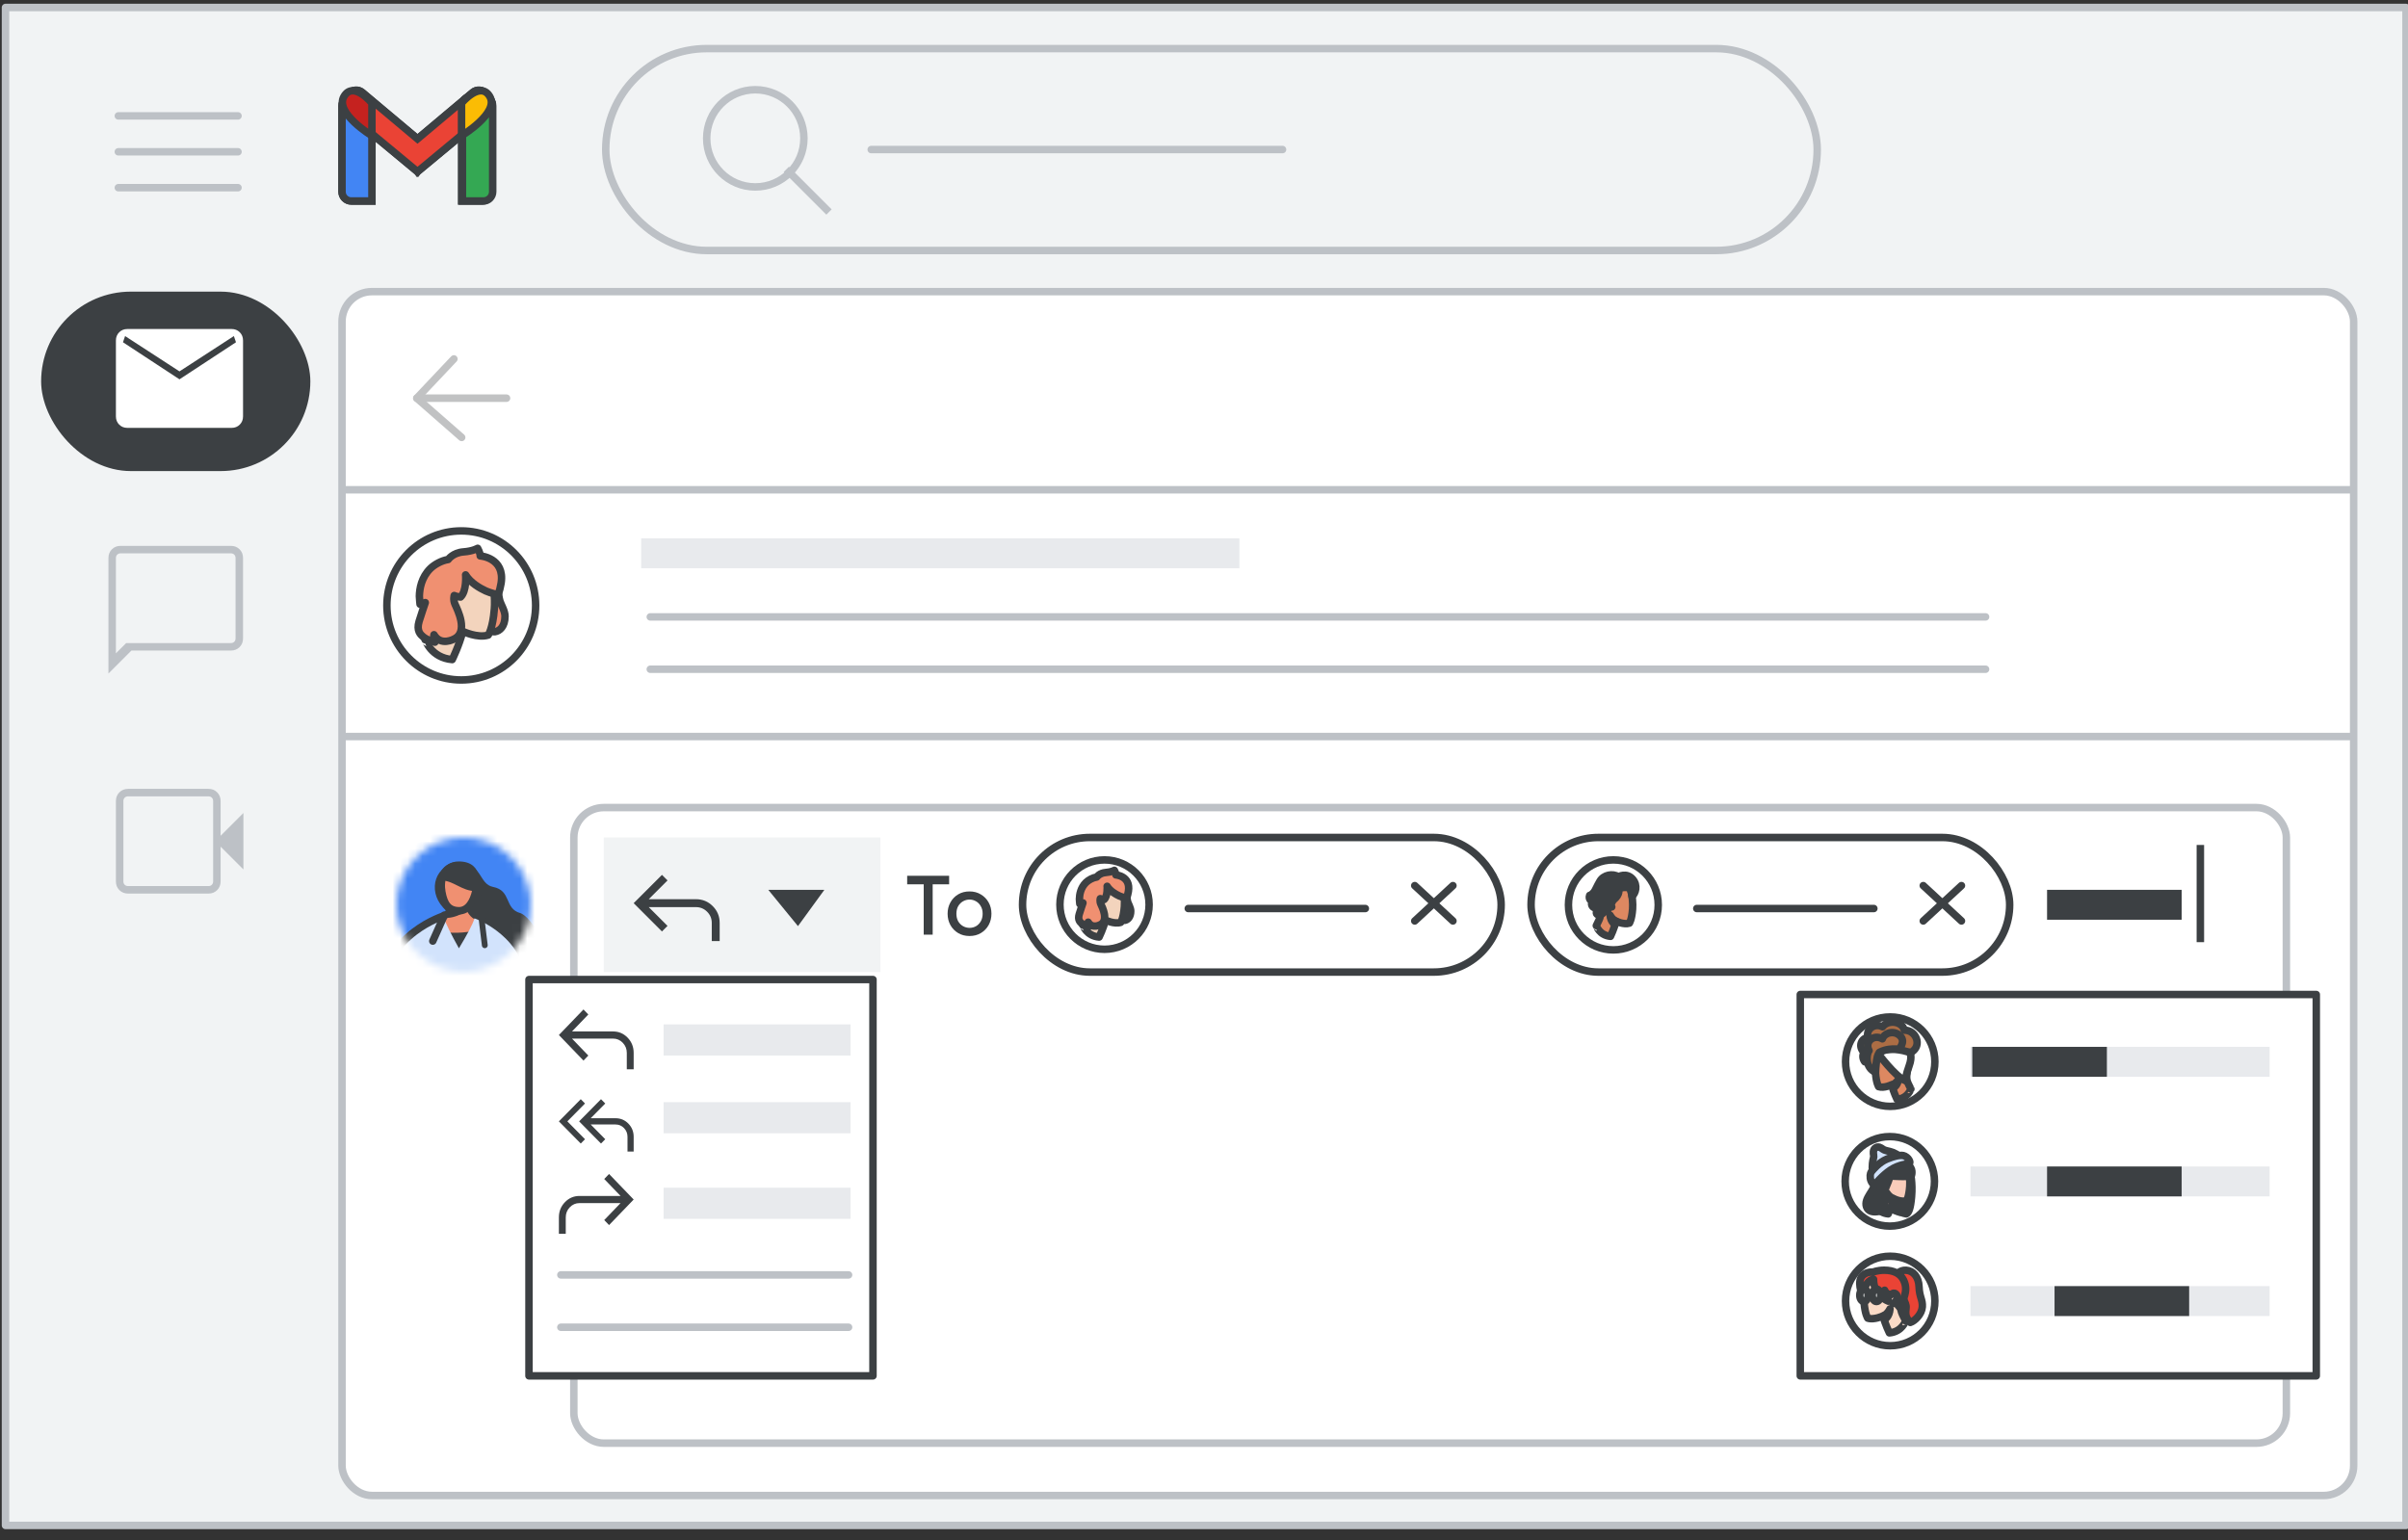 <svg width="322" height="206" viewBox="0 0 322 206" fill="none" xmlns="http://www.w3.org/2000/svg">
<rect x="0" y="0" width="322" height="206" fill="#333333" stroke="none"/>
<g id="gmail-new-change-recipients-subjects" clip-path="url(#clip0_2_43419)">
<g id="Gmail/frame-top-nav">
<g id="Frames/desktop-light">
<rect id="border copy" x="0.735" y="1" width="321" height="203" fill="#F1F3F4" stroke="#BDC1C6" stroke-linejoin="round"/>
<g id="Group 6">
<g id="Gmail icon - illustrated">
<g id="white bg">
<path id="Rectangle" d="M45.735 14.165C45.735 13.479 46.292 12.922 46.979 12.922H48.491C49.178 12.922 49.735 13.479 49.735 14.165V26.882H46.979C46.292 26.882 45.735 26.325 45.735 25.638V14.165Z" fill="white" stroke="#3C4043"/>
<path id="Rectangle_2" d="M61.717 14.165C61.717 13.479 62.274 12.922 62.961 12.922H64.511C65.198 12.922 65.754 13.479 65.754 14.165V25.638C65.754 26.325 65.198 26.882 64.511 26.882H61.717V14.165Z" fill="white" stroke="#3C4043"/>
<g id="Combined Shape">
<path fill-rule="evenodd" clip-rule="evenodd" d="M46.088 13.284C45.67 13.819 45.754 14.595 46.276 15.028L55.83 22.955L55.83 22.955L55.83 22.955L55.83 22.955L55.83 22.955L65.383 15.028C65.905 14.595 65.989 13.819 65.571 13.284L64.99 12.539C64.56 11.989 63.766 11.905 63.231 12.354L55.83 18.571L48.428 12.354C47.893 11.905 47.099 11.989 46.669 12.539L46.088 13.284Z" fill="white"/>
<path d="M46.276 15.028L46.596 14.643L46.276 15.028ZM46.088 13.284L45.694 12.976L45.694 12.976L46.088 13.284ZM55.83 22.955L56.222 22.646L56.19 22.604L56.149 22.57L55.83 22.955ZM55.83 22.955L55.437 23.265L55.755 23.669L56.15 23.34L55.83 22.955ZM55.83 22.955L56.15 22.571L55.83 22.305L55.51 22.571L55.83 22.955ZM55.83 22.955L55.51 23.34L55.904 23.669L56.223 23.265L55.83 22.955ZM55.83 22.955L55.511 22.57L55.47 22.604L55.437 22.646L55.83 22.955ZM65.383 15.028L65.064 14.643V14.643L65.383 15.028ZM65.571 13.284L65.177 13.592V13.592L65.571 13.284ZM64.99 12.539L65.384 12.231V12.231L64.99 12.539ZM63.231 12.354L62.91 11.972V11.972L63.231 12.354ZM55.83 18.571L55.508 18.954L55.83 19.224L56.151 18.954L55.83 18.571ZM48.428 12.354L48.75 11.972V11.972L48.428 12.354ZM46.669 12.539L47.064 12.847L46.669 12.539ZM46.596 14.643C46.282 14.383 46.231 13.914 46.482 13.592L45.694 12.976C45.11 13.724 45.227 14.807 45.957 15.413L46.596 14.643ZM56.149 22.57L46.596 14.643L45.957 15.413L55.51 23.34L56.149 22.57ZM55.437 23.265L55.437 23.265L56.222 22.646L56.222 22.646L55.437 23.265ZM56.15 23.34L56.15 23.339L55.51 22.571L55.51 22.571L56.15 23.34ZM56.15 22.571L56.15 22.571L55.51 23.339L55.51 23.34L56.15 22.571ZM55.437 22.646L55.437 22.646L56.223 23.265L56.223 23.265L55.437 22.646ZM56.149 23.34L65.702 15.413L65.064 14.643L55.511 22.57L56.149 23.34ZM65.702 15.413C66.433 14.807 66.549 13.724 65.966 12.976L65.177 13.592C65.428 13.914 65.378 14.383 65.064 14.643L65.702 15.413ZM65.966 12.976L65.384 12.231L64.596 12.847L65.177 13.592L65.966 12.976ZM65.384 12.231C64.78 11.458 63.661 11.34 62.91 11.972L63.553 12.737C63.871 12.47 64.34 12.52 64.596 12.847L65.384 12.231ZM62.91 11.972L55.508 18.189L56.151 18.954L63.553 12.737L62.91 11.972ZM48.106 12.737L55.508 18.954L56.151 18.189L48.75 11.972L48.106 12.737ZM47.064 12.847C47.319 12.52 47.788 12.47 48.106 12.737L48.75 11.972C47.998 11.34 46.879 11.458 46.275 12.231L47.064 12.847ZM46.482 13.592L47.064 12.847L46.275 12.231L45.694 12.976L46.482 13.592Z" fill="#3C4043"/>
</g>
<path id="Path 4" fill-rule="evenodd" clip-rule="evenodd" d="M61.717 18.157V13.794C61.717 13.794 64.24 10.74 65.502 12.922C66.764 15.103 61.717 18.157 61.717 18.157Z" fill="white"/>
<path id="Path 4_2" fill-rule="evenodd" clip-rule="evenodd" d="M49.772 18.157V13.794C49.772 13.794 47.248 10.74 45.987 12.922C44.725 15.103 49.772 18.157 49.772 18.157Z" fill="white"/>
</g>
<path id="Rectangle_3" d="M45.735 14.165C45.735 13.479 46.292 12.922 46.979 12.922H48.491C49.178 12.922 49.735 13.479 49.735 14.165V26.881H46.979C46.292 26.881 45.735 26.325 45.735 25.638V14.165Z" fill="#4285F4" stroke="#3C4043"/>
<path id="Rectangle_4" d="M61.837 14.165C61.837 13.479 62.394 12.922 63.081 12.922H64.641C65.328 12.922 65.884 13.479 65.884 14.165V25.638C65.884 26.325 65.328 26.881 64.641 26.881H61.837V14.165Z" fill="#34A853" stroke="#3C4043"/>
<g id="Combined Shape_2">
<path fill-rule="evenodd" clip-rule="evenodd" d="M46.087 13.284C45.669 13.819 45.753 14.595 46.275 15.028L55.828 22.955L55.829 22.955L55.829 22.955L55.829 22.955L55.829 22.955L65.382 15.028C65.904 14.595 65.988 13.819 65.57 13.284L64.989 12.539C64.559 11.989 63.765 11.905 63.23 12.354L55.829 18.571L48.427 12.354C47.892 11.905 47.098 11.989 46.669 12.539L46.087 13.284Z" fill="#EA4335"/>
<path d="M46.275 15.028L46.595 14.643L46.275 15.028ZM46.087 13.284L45.693 12.976L46.087 13.284ZM55.828 22.955L56.221 22.645L56.188 22.604L56.148 22.57L55.828 22.955ZM55.829 22.955L55.436 23.265L55.754 23.667L56.148 23.34L55.829 22.955ZM55.829 22.955L56.142 22.566L55.824 22.31L55.51 22.57L55.829 22.955ZM55.829 22.955L55.515 23.345L55.908 23.661L56.221 23.265L55.829 22.955ZM55.829 22.955L55.51 22.57L55.469 22.604L55.436 22.645L55.829 22.955ZM65.382 15.028L65.063 14.643V14.643L65.382 15.028ZM65.57 13.284L65.176 13.592V13.592L65.57 13.284ZM64.989 12.539L65.383 12.231V12.231L64.989 12.539ZM63.23 12.354L62.909 11.971V11.971L63.23 12.354ZM55.829 18.571L55.507 18.954L55.829 19.224L56.15 18.954L55.829 18.571ZM48.427 12.354L48.749 11.971V11.971L48.427 12.354ZM46.669 12.539L47.063 12.847H47.063L46.669 12.539ZM46.595 14.643C46.281 14.383 46.23 13.913 46.481 13.592L45.693 12.976C45.109 13.724 45.226 14.807 45.956 15.413L46.595 14.643ZM56.148 22.57L46.595 14.643L45.956 15.413L55.509 23.34L56.148 22.57ZM55.436 23.265L55.436 23.265L56.221 22.645L56.221 22.645L55.436 23.265ZM56.148 23.34L56.148 23.34L55.51 22.57L55.51 22.57L56.148 23.34ZM56.142 22.566L56.142 22.566L55.515 23.345L55.515 23.345L56.142 22.566ZM55.436 22.645L55.436 22.645L56.221 23.265L56.221 23.265L55.436 22.645ZM56.148 23.34L65.701 15.413L65.063 14.643L55.51 22.57L56.148 23.34ZM65.701 15.413C66.431 14.807 66.549 13.724 65.965 12.976L65.176 13.592C65.428 13.913 65.377 14.383 65.063 14.643L65.701 15.413ZM65.965 12.976L65.383 12.231L64.595 12.847L65.176 13.592L65.965 12.976ZM65.383 12.231C64.779 11.458 63.66 11.34 62.909 11.971L63.552 12.737C63.87 12.47 64.339 12.519 64.595 12.847L65.383 12.231ZM62.909 11.971L55.507 18.188L56.15 18.954L63.552 12.737L62.909 11.971ZM48.105 12.737L55.507 18.954L56.15 18.188L48.749 11.971L48.105 12.737ZM47.063 12.847C47.318 12.519 47.788 12.47 48.105 12.737L48.749 11.971C47.997 11.34 46.878 11.458 46.274 12.231L47.063 12.847ZM46.481 13.592L47.063 12.847L46.274 12.231L45.693 12.976L46.481 13.592Z" fill="#3C4043"/>
</g>
<path id="Path 4_3" fill-rule="evenodd" clip-rule="evenodd" d="M61.717 18.157V13.794C61.717 13.794 64.24 10.74 65.502 12.922C66.764 15.103 61.717 18.157 61.717 18.157Z" fill="#FBBC04" stroke="#3C4043"/>
<path id="Path 4_4" fill-rule="evenodd" clip-rule="evenodd" d="M49.735 18.157V13.794C49.735 13.794 47.235 10.74 45.985 12.922C44.735 15.103 49.735 18.157 49.735 18.157Z" fill="#C5221F" stroke="#3C4043"/>
</g>
</g>
</g>
<g id="Group 5">
<rect id="Rectangle_5" x="45.735" y="39" width="269" height="161" rx="4" fill="white" stroke="#BDC1C6"/>
</g>
</g>
<g id="Gmail left nav">
<g id="Meet">
<path id="Shape" fill-rule="evenodd" clip-rule="evenodd" d="M17.125 119.5C16.658 119.5 16.271 119.346 15.963 119.038C15.654 118.729 15.5 118.342 15.5 117.875V107.125C15.5 106.658 15.654 106.271 15.963 105.963C16.271 105.654 16.658 105.5 17.125 105.5H27.9C28.35 105.5 28.729 105.654 29.038 105.963C29.346 106.271 29.5 106.658 29.5 107.125V111.775L32.55 108.725V116.275L29.5 113.225V117.875C29.5 118.342 29.346 118.729 29.038 119.038C28.729 119.346 28.35 119.5 27.9 119.5H17.125ZM17.125 118.5H27.9C28.067 118.5 28.208 118.442 28.325 118.325C28.442 118.208 28.5 118.058 28.5 117.875V107.125C28.5 106.942 28.442 106.792 28.325 106.675C28.208 106.558 28.067 106.5 27.9 106.5H17.125C16.942 106.5 16.792 106.558 16.675 106.675C16.558 106.792 16.5 106.942 16.5 107.125V117.875C16.5 118.058 16.558 118.208 16.675 118.325C16.792 118.442 16.942 118.5 17.125 118.5Z" fill="#BDC1C6"/>
</g>
<g id="Chat">
<path id="Shape_2" fill-rule="evenodd" clip-rule="evenodd" d="M14.5 90.075V74.625C14.5 74.158 14.654 73.771 14.963 73.463C15.271 73.154 15.658 73 16.125 73H30.875C31.342 73 31.729 73.154 32.038 73.463C32.346 73.771 32.5 74.158 32.5 74.625V85.375C32.5 85.842 32.346 86.229 32.038 86.537C31.729 86.846 31.342 87 30.875 87H17.575L14.5 90.075ZM16.875 86H30.875C31.058 86 31.208 85.942 31.325 85.825C31.442 85.708 31.5 85.558 31.5 85.375V74.625C31.5 74.442 31.442 74.292 31.325 74.175C31.208 74.058 31.058 74 30.875 74H16.125C15.942 74 15.792 74.058 15.675 74.175C15.558 74.292 15.5 74.442 15.5 74.625V85.375V85.825V86V87.375L16.875 86Z" fill="#BDC1C6"/>
</g>
<g id="Mail">
<rect id="Rectangle_6" x="5.5" y="39" width="36" height="24" rx="12" fill="#3C4043"/>
<g id="mail_BASELINE_P900_24dp (3)">
<path id="Shape_3" fill-rule="evenodd" clip-rule="evenodd" d="M15.937 56.785C16.228 57.077 16.594 57.222 17.035 57.222H30.965C31.406 57.222 31.772 57.077 32.063 56.785C32.354 56.494 32.5 56.128 32.5 55.688V45.535C32.5 45.094 32.354 44.728 32.063 44.437C31.772 44.146 31.406 44 30.965 44H17.035C16.594 44 16.228 44.146 15.937 44.437C15.646 44.728 15.5 45.094 15.5 45.535V55.688C15.5 56.128 15.646 56.494 15.937 56.785ZM16.444 45.771L24 50.729L31.556 45.771L31.272 44.944L24 49.667L16.728 44.944L16.444 45.771Z" fill="white"/>
</g>
</g>
</g>
<path id="Line" d="M46.235 65.5H314.235" stroke="#BDC1C6" stroke-linecap="square"/>
<path id="Line 5" d="M86.958 82.5H265.512" stroke="#BDC1C6" stroke-linecap="round" stroke-linejoin="round"/>
<g id="Icons/arrow-back-sm" opacity="0.32">
<path id="Path 12" d="M60.696 48L55.735 53.25L61.735 58.5" stroke="#3C4043" stroke-linecap="round" stroke-linejoin="round"/>
<path id="Path 13" d="M55.735 53.25H67.735" stroke="#3C4043" stroke-linecap="round"/>
</g>
<rect id="Rectangle_7" x="85.735" y="72" width="80" height="4" fill="#E8EAED"/>
<path id="Line 5_2" d="M86.958 89.5H265.512" stroke="#BDC1C6" stroke-linecap="round" stroke-linejoin="round"/>
<path id="To" d="M123.519 125V118.268H121.308V117.124H126.918V118.268H124.718V125H123.519ZM129.651 125.176C129.072 125.176 128.562 125.044 128.122 124.78C127.682 124.516 127.337 124.16 127.088 123.713C126.839 123.258 126.714 122.752 126.714 122.195C126.714 121.638 126.839 121.135 127.088 120.688C127.337 120.233 127.682 119.874 128.122 119.61C128.562 119.346 129.072 119.214 129.651 119.214C130.223 119.214 130.729 119.35 131.169 119.621C131.609 119.885 131.954 120.241 132.203 120.688C132.452 121.135 132.577 121.638 132.577 122.195C132.577 122.752 132.452 123.258 132.203 123.713C131.954 124.16 131.609 124.516 131.169 124.78C130.729 125.044 130.223 125.176 129.651 125.176ZM129.651 124.087C129.959 124.087 130.245 124.014 130.509 123.867C130.773 123.713 130.986 123.497 131.147 123.218C131.316 122.932 131.4 122.591 131.4 122.195C131.4 121.799 131.316 121.462 131.147 121.183C130.986 120.897 130.773 120.681 130.509 120.534C130.245 120.38 129.959 120.303 129.651 120.303C129.343 120.303 129.053 120.38 128.782 120.534C128.518 120.681 128.302 120.897 128.133 121.183C127.972 121.462 127.891 121.799 127.891 122.195C127.891 122.591 127.972 122.932 128.133 123.218C128.302 123.497 128.522 123.713 128.793 123.867C129.064 124.014 129.35 124.087 129.651 124.087Z" fill="#3C4043"/>
<g id="profile-small">
<mask id="mask0_2_43419" style="mask-type:alpha" maskUnits="userSpaceOnUse" x="53" y="112" width="18" height="18">
<ellipse id="Ellipse 2" cx="61.993" cy="120.964" rx="8.964" ry="8.964" fill="#4285F4"/>
</mask>
<g mask="url(#mask0_2_43419)">
<ellipse id="Ellipse 3" cx="62.4" cy="121.372" rx="10.798" ry="10.798" fill="#4285F4"/>
<path id="Fill-13" fill-rule="evenodd" clip-rule="evenodd" d="M59.247 121.361C61.343 123.644 66.411 128.583 68.599 129.712C68.309 128.095 71.604 127.947 72.183 126.407C72.648 125.168 70.546 122.387 69.573 122.114C67.393 121.503 68.44 119.103 65.922 118.608C63.994 118.231 64.565 115.464 61.351 115.464C58.265 115.464 57.084 119.006 59.247 121.361Z" fill="#3C4043"/>
<g id="Group-20">
<g id="Group">
<path id="Fill-17" fill-rule="evenodd" clip-rule="evenodd" d="M55.495 126.036L58.322 122.883C58.322 122.883 60.297 122.46 60.453 120.358H62.292C62.292 120.358 62.722 122.528 63.725 122.959L65.445 127.844" fill="#F09071"/>
<path id="Stroke-19" d="M55.495 126.036L58.322 122.883C58.322 122.883 60.297 122.46 60.453 120.358H62.292C62.292 120.358 62.453 122.979 64.693 122.979L66.158 127.191" stroke="#3C4043" stroke-width="0.519" stroke-linecap="round" stroke-linejoin="round"/>
</g>
</g>
<g id="Group-24">
<g id="Group_2">
<path id="Fill-21" fill-rule="evenodd" clip-rule="evenodd" d="M56.462 128.86L56.961 124.28C56.961 124.28 60.39 125.911 65.067 124.28V128.86" fill="#3C4043"/>
<path id="Stroke-23" d="M56.462 128.86L56.961 124.28C56.961 124.28 60.39 125.911 65.067 124.28V128.86" stroke="#3C4043" stroke-width="0.519" stroke-linecap="round" stroke-linejoin="round"/>
</g>
</g>
<path id="Combined-Shape" fill-rule="evenodd" clip-rule="evenodd" d="M59.282 122.528C59.486 123.309 60.374 125.031 61.367 126.821C62.375 125.156 63.254 123.568 63.444 122.815C63.444 122.815 70.463 125.218 70.463 132.298L64.562 132.298C64.592 132.348 64.608 132.374 64.608 132.374L51.42 132.245C51.42 125.122 59.282 122.528 59.282 122.528Z" fill="#D2E3FC"/>
<path id="Stroke-29" d="M57.873 125.855L59.425 122.384" stroke="#3C4043" stroke-linecap="round" stroke-linejoin="round"/>
<path id="Fill-31" fill-rule="evenodd" clip-rule="evenodd" d="M62.694 121.295C62.694 121.295 60.925 122.738 59.247 122.465C59.247 122.465 60.126 121.863 60.297 120.954L62.694 121.295Z" fill="#3C4043"/>
<path id="Stroke-33" fill-rule="evenodd" clip-rule="evenodd" d="M62.694 121.295C62.694 121.295 60.925 122.738 59.247 122.465C59.247 122.465 60.126 121.863 60.297 120.954L62.694 121.295Z" stroke="#3C4043" stroke-width="0.519" stroke-linecap="round" stroke-linejoin="round"/>
<path id="Fill-35" fill-rule="evenodd" clip-rule="evenodd" d="M63.138 120.551C63.138 120.551 64.105 119.982 64.105 119.244C64.105 118.507 63.247 119.128 63.247 119.128L63.138 120.551Z" fill="#F09071"/>
<path id="Stroke-37" fill-rule="evenodd" clip-rule="evenodd" d="M63.138 120.551C63.138 120.551 64.105 119.982 64.105 119.244C64.105 118.507 63.247 119.128 63.247 119.128L63.138 120.551Z" stroke="#3C4043" stroke-width="0.519" stroke-linecap="round" stroke-linejoin="round"/>
<path id="Fill-39" fill-rule="evenodd" clip-rule="evenodd" d="M59.592 120.551C59.592 120.551 58.625 119.982 58.625 119.244C58.625 118.507 59.483 119.128 59.483 119.128L59.592 120.551Z" fill="#F09071"/>
<path id="Stroke-41" fill-rule="evenodd" clip-rule="evenodd" d="M59.592 120.551C59.592 120.551 58.625 119.982 58.625 119.244C58.625 118.507 59.483 119.128 59.483 119.128L59.592 120.551Z" stroke="#3C4043" stroke-width="0.519" stroke-linecap="round" stroke-linejoin="round"/>
<path id="Fill-43" fill-rule="evenodd" clip-rule="evenodd" d="M61.372 121.801C62.58 121.801 63.292 120.624 63.615 119.213C63.939 117.801 63.4 115.777 61.285 115.777C59.257 115.777 58.794 117.685 59.084 119.307C59.388 120.997 60.008 121.777 61.372 121.801Z" fill="#F09071"/>
<path id="Stroke-45" fill-rule="evenodd" clip-rule="evenodd" d="M61.372 121.801C62.58 121.801 63.292 120.624 63.615 119.213C63.939 117.801 63.4 115.777 61.285 115.777C59.257 115.777 58.794 117.685 59.084 119.307C59.388 120.997 60.008 121.777 61.372 121.801Z" stroke="#3C4043" stroke-linecap="round" stroke-linejoin="round"/>
<path id="Fill-47" fill-rule="evenodd" clip-rule="evenodd" d="M58.924 117.48C60.796 117.48 61.767 118.928 63.715 118.928C63.715 118.928 64.649 115.464 61.351 115.464C59.362 115.463 58.924 117.48 58.924 117.48Z" fill="#3C4043"/>
<path id="Stroke-49" fill-rule="evenodd" clip-rule="evenodd" d="M58.924 117.48C60.796 117.48 61.767 118.928 63.715 118.928C63.715 118.928 64.649 115.464 61.351 115.464C59.362 115.463 58.924 117.48 58.924 117.48Z" stroke="#3C4043" stroke-width="0.519" stroke-linecap="round" stroke-linejoin="round"/>
<path id="Stroke-57" d="M64.406 122.979L64.827 126.413" stroke="#3C4043" stroke-width="0.779" stroke-linecap="round" stroke-linejoin="round"/>
<path id="Stroke-59" d="M59.426 122.453C59.426 122.453 51.399 124.931 51.399 132.223" stroke="#3C4043" stroke-linecap="round" stroke-linejoin="round"/>
</g>
</g>
<path id="Line_2" d="M46.235 98.5H314.235" stroke="#BDC1C6" stroke-linecap="square"/>
<g id="Group 7">
<g id="Icons/close">
<g id="Group_3">
<path id="Line 8" d="M189.181 118.436L194.289 123.164" stroke="#3C4043" stroke-linecap="round"/>
<path id="Line 8_2" d="M194.288 118.436L189.181 123.164" stroke="#3C4043" stroke-linecap="round"/>
</g>
</g>
<g id="UI/line-dark-grey">
<path id="Line 5_3" d="M158.897 121.5H182.573" stroke="#3C4043" stroke-linecap="round" stroke-linejoin="round"/>
</g>
<rect id="Rectangle_8" x="136.735" y="112" width="64" height="18" rx="9" stroke="#3C4043" stroke-linejoin="round"/>
<g id="People/profile4">
<g id="Group 22 Copy 3">
<ellipse id="Oval" cx="147.697" cy="120.976" rx="5.962" ry="5.976" fill="white" stroke="#3C4043"/>
</g>
<g id="Group 19">
<path id="Fill 1" fill-rule="evenodd" clip-rule="evenodd" d="M150.805 120.646C150.905 120.94 151.205 121.429 151.205 121.843C151.205 122.66 150.785 123.03 150.394 123.084C150.234 123.106 149.933 123.008 149.893 122.66C149.853 122.311 149.813 118.904 149.813 118.904H150.554C150.574 118.915 150.644 120.134 150.805 120.646Z" fill="#F09071"/>
<path id="Stroke 3" fill-rule="evenodd" clip-rule="evenodd" d="M150.805 120.646C150.905 120.94 151.205 121.429 151.205 121.843C151.205 122.66 150.785 123.03 150.394 123.084C150.234 123.106 149.933 123.008 149.893 122.66C149.853 122.311 149.813 118.904 149.813 118.904H150.554C150.574 118.915 150.644 120.134 150.805 120.646Z" stroke="#3C4043" stroke-linecap="round" stroke-linejoin="round"/>
<path id="Fill 5" fill-rule="evenodd" clip-rule="evenodd" d="M146.973 125.318C146.973 125.318 147.541 124.164 147.82 123.054C147.82 123.054 149.013 123.626 149.86 123.351C149.86 123.351 150.228 122.845 150.351 121.252C150.417 120.45 150.306 119.23 150.083 118.483C149.838 117.637 149.001 117.065 147.63 117.274C145.769 117.549 144.91 118.56 145.256 120.307C145.657 122.384 145.445 122.384 144.799 123.724C144.81 123.724 145.267 125.175 146.973 125.318Z" fill="#F3D4BD"/>
<path id="Stroke 7" fill-rule="evenodd" clip-rule="evenodd" d="M146.973 125.318C146.973 125.318 147.541 124.164 147.82 123.054C147.82 123.054 149.013 123.626 149.86 123.351C149.86 123.351 150.228 122.845 150.351 121.252C150.417 120.45 150.306 119.23 150.083 118.483C149.838 117.637 149.001 117.065 147.63 117.274C145.769 117.549 144.91 118.56 145.256 120.307C145.657 122.384 145.445 122.384 144.799 123.724C144.81 123.724 145.267 125.175 146.973 125.318Z" stroke="#3C4043" stroke-linecap="round" stroke-linejoin="round"/>
<path id="Stroke 9" d="M146.47 120.217C146.47 120.217 146.349 119.987 146.18 120.023C146.011 120.06 145.898 120.313 145.915 120.592C145.922 120.87 146.1 121.257 146.301 121.414" stroke="#3C4043" stroke-linecap="round" stroke-linejoin="round"/>
<path id="Fill 11" fill-rule="evenodd" clip-rule="evenodd" d="M147.453 123.645C147.453 123.645 146.839 123.355 146.749 122.25C146.749 122.25 147.051 122.908 147.584 123.154C147.584 123.154 147.554 123.277 147.534 123.377C147.494 123.5 147.453 123.645 147.453 123.645Z" fill="#3C4043"/>
<path id="Stroke 13" fill-rule="evenodd" clip-rule="evenodd" d="M147.453 123.645C147.453 123.645 146.839 123.355 146.749 122.25C146.749 122.25 147.051 122.908 147.584 123.154C147.584 123.154 147.554 123.277 147.534 123.377C147.494 123.5 147.453 123.645 147.453 123.645Z" stroke="#3C4043" stroke-linecap="round" stroke-linejoin="round"/>
<path id="Fill 15" fill-rule="evenodd" clip-rule="evenodd" d="M147.637 120.303C147.637 120.303 147.337 120.281 147.133 120.181C147.133 120.181 147.036 120.525 147.197 120.881C147.39 121.314 148.303 123.102 147.122 123.668C147.122 123.668 146.059 124.268 145.511 123.324C145.511 123.324 145.436 123.746 145.586 123.923C145.586 123.923 144.985 123.779 144.641 123.49C144.448 123.324 144.082 123.024 144.319 122.247C144.415 121.913 144.813 120.747 144.813 120.747C144.813 120.747 144.512 120.87 144.394 120.881C144.394 120.881 144.34 120.403 144.34 120.237C144.351 119.637 144.501 118.726 145.221 118.016C145.565 117.682 146.134 117.372 146.649 117.294C146.649 117.294 147.014 116.75 147.874 116.683C148.636 116.627 149.012 116.394 149.012 116.394C149.012 116.394 149.227 116.783 149.216 117.005C149.216 117.005 151.214 117.138 150.892 119.193C150.849 119.459 150.763 119.815 150.655 120.126C150.655 120.126 150.032 119.981 149.667 119.815C149.184 119.593 148.432 119.159 148.045 118.526C148.056 118.571 148.142 119.837 147.637 120.303Z" fill="#F09071"/>
<path id="Stroke 17" fill-rule="evenodd" clip-rule="evenodd" d="M147.637 120.303C147.637 120.303 147.337 120.281 147.133 120.181C147.133 120.181 147.036 120.525 147.197 120.881C147.39 121.314 148.303 123.102 147.122 123.668C147.122 123.668 146.059 124.268 145.511 123.324C145.511 123.324 145.436 123.746 145.586 123.923C145.586 123.923 144.985 123.779 144.641 123.49C144.448 123.324 144.082 123.024 144.319 122.247C144.415 121.913 144.813 120.747 144.813 120.747C144.813 120.747 144.512 120.87 144.394 120.881C144.394 120.881 144.34 120.403 144.34 120.237C144.351 119.637 144.501 118.726 145.221 118.016C145.565 117.682 146.134 117.372 146.649 117.294C146.649 117.294 147.014 116.75 147.874 116.683C148.636 116.627 149.012 116.394 149.012 116.394C149.012 116.394 149.227 116.783 149.216 117.005C149.216 117.005 151.214 117.138 150.892 119.193C150.849 119.459 150.763 119.815 150.655 120.126C150.655 120.126 150.032 119.981 149.667 119.815C149.184 119.593 148.432 119.159 148.045 118.526C148.056 118.571 148.142 119.837 147.637 120.303Z" stroke="#3C4043" stroke-linecap="round" stroke-linejoin="round"/>
</g>
</g>
</g>
<g id="Group 7_2">
<g id="Icons/close_2">
<g id="Group_4">
<path id="Line 8_3" d="M257.181 118.436L262.289 123.164" stroke="#3C4043" stroke-linecap="round"/>
<path id="Line 8_4" d="M262.288 118.436L257.181 123.164" stroke="#3C4043" stroke-linecap="round"/>
</g>
</g>
<g id="UI/line-dark-grey_2">
<path id="Line 5_4" d="M226.897 121.5H250.573" stroke="#3C4043" stroke-linecap="round" stroke-linejoin="round"/>
</g>
<rect id="Rectangle_9" x="204.735" y="112" width="64" height="18" rx="9" stroke="#3C4043" stroke-linejoin="round"/>
<g id="People/profile4_2">
<ellipse id="Oval_2" cx="215.738" cy="121.017" rx="6.003" ry="6.017" fill="white" stroke="#3C4043"/>
<g id="Group 25">
<g id="Group 23">
<path id="Fill 1_2" fill-rule="evenodd" clip-rule="evenodd" d="M215.359 125.222C215.359 125.222 215.856 124.187 216.1 123.191C216.1 123.191 217.143 123.704 217.884 123.457C217.884 123.457 218.205 123.003 218.312 121.574C218.371 120.854 218.273 119.759 218.079 119.089C217.864 118.329 217.133 117.816 215.934 118.004C214.306 118.25 213.555 119.158 213.858 120.725C214.209 122.589 214.023 122.589 213.458 123.792C213.468 123.792 213.858 125.094 215.359 125.222Z" fill="#DD8861"/>
<path id="Stroke 3_2" fill-rule="evenodd" clip-rule="evenodd" d="M215.359 125.222C215.359 125.222 215.856 124.187 216.1 123.191C216.1 123.191 217.143 123.704 217.884 123.457C217.884 123.457 218.205 123.003 218.312 121.574C218.371 120.854 218.273 119.759 218.079 119.089C217.864 118.329 217.133 117.816 215.934 118.004C214.306 118.25 213.555 119.158 213.858 120.725C214.209 122.589 214.023 122.589 213.458 123.792C213.468 123.792 213.858 125.094 215.359 125.222Z" stroke="#3C4043" stroke-linecap="round" stroke-linejoin="round"/>
<path id="Stroke 5" d="M215.203 120.745C215.203 120.745 215.057 120.558 214.852 120.587C214.647 120.617 214.511 120.824 214.53 121.051C214.54 121.278 214.754 121.593 214.998 121.721" stroke="#3C4043" stroke-linecap="round" stroke-linejoin="round"/>
<path id="Fill 7" fill-rule="evenodd" clip-rule="evenodd" d="M215.983 123.625C215.983 123.625 215.388 123.368 215.3 122.392C215.3 122.392 215.593 122.974 216.109 123.191C216.109 123.191 216.08 123.299 216.061 123.388C216.022 123.487 215.983 123.625 215.983 123.625Z" fill="#3C4043"/>
<path id="Stroke 9_2" fill-rule="evenodd" clip-rule="evenodd" d="M215.983 123.625C215.983 123.625 215.388 123.368 215.3 122.392C215.3 122.392 215.593 122.974 216.109 123.191C216.109 123.191 216.08 123.299 216.061 123.388C216.022 123.487 215.983 123.625 215.983 123.625Z" stroke="#3C4043" stroke-linecap="round" stroke-linejoin="round"/>
<path id="Fill 11_2" fill-rule="evenodd" clip-rule="evenodd" d="M214.706 121.465C214.706 121.465 214.647 122.264 213.799 122.343C213.663 122.352 213.351 122.274 213.507 121.859C213.594 121.643 213.516 121.455 213.302 121.426C213.068 121.386 212.659 121.12 212.893 120.538C212.893 120.538 212.356 120.301 212.571 119.739C212.571 119.739 212.815 119.7 213.136 119.315C213.351 119.049 213.536 118.526 213.945 117.836C214.442 116.988 215.671 116.771 216.421 117.254C216.421 117.254 217.494 116.633 218.322 117.57C219.053 118.408 218.712 119.473 218.234 119.877C218.234 119.877 218.127 119.049 217.952 118.773C217.952 118.773 217.201 118.497 216.431 118.881C216.431 118.881 216.743 119.581 215.739 120.37C215.739 120.37 215.271 120.982 215.524 121.287C215.524 121.287 215.174 121.12 215.213 120.745C215.213 120.745 215.115 120.587 214.862 120.587C214.715 120.587 214.54 120.755 214.54 121.051C214.53 121.218 214.706 121.465 214.706 121.465Z" fill="#3C4043"/>
<path id="Stroke 13_2" fill-rule="evenodd" clip-rule="evenodd" d="M214.706 121.465C214.706 121.465 214.647 122.264 213.799 122.343C213.663 122.352 213.351 122.274 213.507 121.859C213.594 121.643 213.516 121.455 213.302 121.426C213.068 121.386 212.659 121.12 212.893 120.538C212.893 120.538 212.356 120.301 212.571 119.739C212.571 119.739 212.815 119.7 213.136 119.315C213.351 119.049 213.536 118.526 213.945 117.836C214.442 116.988 215.671 116.771 216.421 117.254C216.421 117.254 217.494 116.633 218.322 117.57C219.053 118.408 218.712 119.473 218.234 119.877C218.234 119.877 218.127 119.049 217.952 118.773C217.952 118.773 217.201 118.497 216.431 118.881C216.431 118.881 216.743 119.581 215.739 120.37C215.739 120.37 215.271 120.982 215.524 121.287C215.524 121.287 215.174 121.12 215.213 120.745C215.213 120.745 215.115 120.587 214.862 120.587C214.715 120.587 214.54 120.755 214.54 121.051C214.53 121.218 214.706 121.465 214.706 121.465Z" stroke="#3C4043" stroke-linecap="round" stroke-linejoin="round"/>
</g>
</g>
</g>
</g>
<rect id="Rectangle_10" x="76.735" y="108" width="229" height="85" rx="4" stroke="#BDC1C6" stroke-linejoin="round"/>
<g id="UI/button-white">
<rect id="Rectangle_11" x="80.735" y="112" width="37" height="18" fill="#F1F3F4"/>
</g>
<g id="reply_BASELINE_P900_20dp">
<path id="Path" d="M95.178 125.857V123.427C95.178 122.844 94.971 122.345 94.557 121.932C94.144 121.519 93.646 121.313 93.062 121.313H86.751L89.262 123.824L88.519 124.568L84.735 120.784L88.519 117L89.262 117.744L86.751 120.255H93.062C93.944 120.255 94.693 120.563 95.309 121.18C95.926 121.797 96.235 122.546 96.235 123.427V125.857H95.178Z" fill="#3C4043"/>
</g>
<g id="Icons/arrow-expand-sm">
<path id="Path 4_5" fill-rule="evenodd" clip-rule="evenodd" d="M102.735 119H110.235L106.705 123.853L102.735 119Z" fill="#3C4043"/>
</g>
<g id="People/profile4_3">
<g id="Group 22 Copy 3_2">
<ellipse id="Oval_3" cx="61.68" cy="80.967" rx="9.945" ry="9.967" fill="white" stroke="#3C4043"/>
</g>
<g id="Group 19_2">
<path id="Fill 1_3" fill-rule="evenodd" clip-rule="evenodd" d="M66.862 80.417C67.03 80.907 67.531 81.724 67.531 82.414C67.531 83.775 66.829 84.393 66.177 84.484C65.91 84.52 65.409 84.356 65.341 83.775C65.275 83.195 65.208 77.512 65.208 77.512H66.445C66.478 77.53 66.595 79.563 66.862 80.417Z" fill="#F09071"/>
<path id="Stroke 3_3" fill-rule="evenodd" clip-rule="evenodd" d="M66.862 80.417C67.03 80.907 67.531 81.724 67.531 82.414C67.531 83.775 66.829 84.393 66.177 84.484C65.91 84.52 65.409 84.356 65.341 83.775C65.275 83.195 65.208 77.512 65.208 77.512H66.445C66.478 77.53 66.595 79.563 66.862 80.417Z" stroke="#3C4043" stroke-linecap="round" stroke-linejoin="round"/>
<path id="Fill 5_2" fill-rule="evenodd" clip-rule="evenodd" d="M60.471 88.209C60.471 88.209 61.419 86.285 61.884 84.434C61.884 84.434 63.874 85.387 65.287 84.929C65.287 84.929 65.9 84.085 66.105 81.428C66.216 80.09 66.03 78.055 65.659 76.809C65.249 75.398 63.855 74.445 61.568 74.793C58.463 75.251 57.031 76.937 57.608 79.852C58.277 83.316 57.924 83.316 56.845 85.552C56.864 85.552 57.626 87.971 60.471 88.209Z" fill="#F3D4BD"/>
<path id="Stroke 7_2" fill-rule="evenodd" clip-rule="evenodd" d="M60.471 88.209C60.471 88.209 61.419 86.285 61.884 84.434C61.884 84.434 63.874 85.387 65.287 84.929C65.287 84.929 65.9 84.085 66.105 81.428C66.216 80.09 66.03 78.055 65.659 76.809C65.249 75.398 63.855 74.445 61.568 74.793C58.463 75.251 57.031 76.937 57.608 79.852C58.277 83.316 57.924 83.316 56.845 85.552C56.864 85.552 57.626 87.971 60.471 88.209Z" stroke="#3C4043" stroke-linecap="round" stroke-linejoin="round"/>
<path id="Stroke 9_3" d="M59.633 79.701C59.633 79.701 59.431 79.318 59.149 79.379C58.867 79.439 58.679 79.862 58.706 80.326C58.719 80.79 59.015 81.436 59.351 81.698" stroke="#3C4043" stroke-linecap="round" stroke-linejoin="round"/>
<path id="Fill 11_3" fill-rule="evenodd" clip-rule="evenodd" d="M61.273 85.419C61.273 85.419 60.248 84.935 60.097 83.093C60.097 83.093 60.601 84.191 61.491 84.6C61.491 84.6 61.441 84.805 61.407 84.972C61.34 85.177 61.273 85.419 61.273 85.419Z" fill="#3C4043"/>
<path id="Stroke 13_3" fill-rule="evenodd" clip-rule="evenodd" d="M61.273 85.419C61.273 85.419 60.248 84.935 60.097 83.093C60.097 83.093 60.601 84.191 61.491 84.6C61.491 84.6 61.441 84.805 61.407 84.972C61.34 85.177 61.273 85.419 61.273 85.419Z" stroke="#3C4043" stroke-linecap="round" stroke-linejoin="round"/>
<path id="Fill 15_2" fill-rule="evenodd" clip-rule="evenodd" d="M61.58 79.845C61.58 79.845 61.078 79.808 60.738 79.642C60.738 79.642 60.577 80.216 60.845 80.809C61.168 81.531 62.69 84.513 60.72 85.458C60.72 85.458 58.946 86.458 58.033 84.883C58.033 84.883 57.907 85.587 58.158 85.884C58.158 85.884 57.155 85.643 56.582 85.161C56.259 84.883 55.65 84.383 56.044 83.087C56.206 82.531 56.868 80.586 56.868 80.586C56.868 80.586 56.367 80.79 56.17 80.809C56.17 80.809 56.08 80.012 56.08 79.734C56.098 78.734 56.349 77.215 57.549 76.03C58.122 75.474 59.072 74.956 59.932 74.826C59.932 74.826 60.541 73.918 61.974 73.807C63.246 73.715 63.873 73.326 63.873 73.326C63.873 73.326 64.231 73.974 64.213 74.344C64.213 74.344 67.545 74.567 67.008 77.993C66.936 78.438 66.793 79.03 66.614 79.549C66.614 79.549 65.575 79.308 64.965 79.03C64.159 78.66 62.905 77.938 62.261 76.882C62.278 76.956 62.422 79.067 61.58 79.845Z" fill="#F09071"/>
<path id="Stroke 17_2" fill-rule="evenodd" clip-rule="evenodd" d="M61.58 79.845C61.58 79.845 61.078 79.808 60.738 79.642C60.738 79.642 60.577 80.216 60.845 80.809C61.168 81.531 62.69 84.513 60.72 85.458C60.72 85.458 58.946 86.458 58.033 84.883C58.033 84.883 57.907 85.587 58.158 85.884C58.158 85.884 57.155 85.643 56.582 85.161C56.259 84.883 55.65 84.383 56.044 83.087C56.206 82.531 56.868 80.586 56.868 80.586C56.868 80.586 56.367 80.79 56.17 80.809C56.17 80.809 56.08 80.012 56.08 79.734C56.098 78.734 56.349 77.215 57.549 76.03C58.122 75.474 59.072 74.956 59.932 74.826C59.932 74.826 60.541 73.918 61.974 73.807C63.246 73.715 63.873 73.326 63.873 73.326C63.873 73.326 64.231 73.974 64.213 74.344C64.213 74.344 67.545 74.567 67.008 77.993C66.936 78.438 66.793 79.03 66.614 79.549C66.614 79.549 65.575 79.308 64.965 79.03C64.159 78.66 62.905 77.938 62.261 76.882C62.278 76.956 62.422 79.067 61.58 79.845Z" stroke="#3C4043" stroke-linecap="round" stroke-linejoin="round"/>
</g>
</g>
<g id="Group 8">
<g id="Group 12">
<g id="UI/overlay">
<rect id="Rectangle_12" x="70.735" y="131" width="46" height="53" fill="white" stroke="#3C4043" stroke-linejoin="round"/>
</g>
<g id="UI/line-light-grey">
<path id="Line 5_5" d="M74.998 170.5H113.471" stroke="#BDC1C6" stroke-linecap="round" stroke-linejoin="round"/>
</g>
<g id="UI/line-light-grey_2">
<path id="Line 5_6" d="M74.998 177.5H113.471" stroke="#BDC1C6" stroke-linecap="round" stroke-linejoin="round"/>
</g>
<g id="Group 2">
<g id="UI/header-dark-grey">
<rect id="Rectangle_13" x="88.735" y="137" width="25" height="4.16" fill="#E8EAED"/>
</g>
<g id="UI/header-dark-grey_2">
<rect id="Rectangle_14" x="88.735" y="147.4" width="25" height="4.16" fill="#E8EAED"/>
</g>
<g id="UI/header-dark-grey_3">
<rect id="Rectangle_15" x="88.735" y="158.84" width="25" height="4.16" fill="#E8EAED"/>
</g>
</g>
<g id="reply_BASELINE_P900_20dp_2">
<path id="Path_2" d="M83.816 143V140.806C83.816 140.278 83.636 139.828 83.276 139.455C82.917 139.082 82.484 138.896 81.976 138.896H76.488L78.671 141.164L78.025 141.836L74.735 138.418L78.025 135L78.671 135.672L76.488 137.94H81.976C82.743 137.94 83.394 138.219 83.93 138.776C84.467 139.333 84.735 140.01 84.735 140.806V143H83.816Z" fill="#3C4043"/>
</g>
<g id="reply_BASELINE_P900_20dp_3">
<path id="Path_3" d="M75.654 165V162.806C75.654 162.278 75.834 161.828 76.194 161.455C76.553 161.082 76.986 160.896 77.493 160.896H82.982L80.798 163.164L81.445 163.836L84.735 160.418L81.445 157L80.798 157.672L82.982 159.94H77.493C76.727 159.94 76.076 160.219 75.54 160.776C75.003 161.333 74.735 162.01 74.735 162.806V165H75.654Z" fill="#3C4043"/>
</g>
<g id="reply_all_BASELINE_P900_20dp">
<path id="Shape_4" fill-rule="evenodd" clip-rule="evenodd" d="M74.735 149.965L77.66 152.929L78.227 152.355L75.869 149.965L78.227 147.575L77.66 147L74.735 149.965ZM83.91 152.028V154H84.735V152.028C84.735 151.34 84.501 150.755 84.033 150.272C83.564 149.788 82.991 149.547 82.312 149.547H78.988L80.934 147.575L80.366 147L77.441 149.965L80.366 152.929L80.934 152.355L78.988 150.382H82.312C82.759 150.382 83.137 150.544 83.446 150.866C83.756 151.188 83.91 151.575 83.91 152.028Z" fill="#3C4043"/>
</g>
</g>
<g id="UI/overlay_2">
<rect id="Rectangle_16" x="240.735" y="133" width="69" height="51" fill="white" stroke="#3C4043" stroke-linejoin="round"/>
</g>
<g id="People/profile8">
<g id="Group 22 Copy 7">
<ellipse id="Oval_4" cx="5.974" cy="5.987" rx="5.974" ry="5.987" transform="matrix(-1 0 0 1 258.735 168)" fill="white" stroke="#3C4043"/>
</g>
<g id="Group 33">
<path id="Fill 1_4" fill-rule="evenodd" clip-rule="evenodd" d="M253.564 170.539C253.564 170.539 253.988 169.812 254.901 169.876C255.815 169.94 256.576 170.731 256.619 172.1C256.663 173.468 257.119 173.799 257.054 174.772C256.989 175.745 256.065 176.664 255.445 176.857C255.445 176.857 255.152 176.568 255.021 176.301C254.836 175.916 254.793 175.692 254.88 174.943C254.934 174.441 254.76 174.334 254.467 173.479C254.173 172.624 253.053 171.672 253.564 170.539Z" fill="#EA4335"/>
<path id="Stroke 3_4" fill-rule="evenodd" clip-rule="evenodd" d="M253.564 170.539C253.564 170.539 253.988 169.812 254.901 169.876C255.815 169.94 256.576 170.731 256.619 172.1C256.663 173.468 257.119 173.799 257.054 174.772C256.989 175.745 256.065 176.664 255.445 176.857C255.445 176.857 255.152 176.568 255.021 176.301C254.836 175.916 254.793 175.692 254.88 174.943C254.934 174.441 254.76 174.334 254.467 173.479C254.173 172.624 253.053 171.672 253.564 170.539Z" stroke="#3C4043" stroke-linecap="round" stroke-linejoin="round"/>
<path id="Fill 5_3" fill-rule="evenodd" clip-rule="evenodd" d="M252.65 178.254C252.65 178.254 252.08 177.098 251.801 175.986C251.801 175.986 250.606 176.558 249.757 176.283C249.757 176.283 249.389 175.777 249.266 174.18C249.199 173.377 249.311 172.154 249.534 171.406C249.78 170.558 250.617 169.986 251.991 170.195C253.856 170.47 254.716 171.483 254.37 173.233C253.968 175.314 254.18 175.314 254.828 176.657C254.817 176.646 254.359 178.1 252.65 178.254Z" fill="#FBDBC7"/>
<path id="Stroke 7_3" fill-rule="evenodd" clip-rule="evenodd" d="M252.65 178.254C252.65 178.254 252.08 177.098 251.801 175.986C251.801 175.986 250.606 176.558 249.757 176.283C249.757 176.283 249.389 175.777 249.266 174.18C249.199 173.377 249.311 172.154 249.534 171.406C249.78 170.558 250.617 169.986 251.991 170.195C253.856 170.47 254.716 171.483 254.37 173.233C253.968 175.314 254.18 175.314 254.828 176.657C254.817 176.646 254.359 178.1 252.65 178.254Z" stroke="#3C4043" stroke-linecap="round" stroke-linejoin="round"/>
<path id="Fill 9" fill-rule="evenodd" clip-rule="evenodd" d="M252.029 176.438C252.029 176.438 252.644 176.147 252.735 175.041C252.735 175.041 252.432 175.7 251.898 175.946C251.898 175.946 251.928 176.069 251.948 176.169C251.988 176.292 252.029 176.438 252.029 176.438Z" fill="#3C4043"/>
<path id="Stroke 11" fill-rule="evenodd" clip-rule="evenodd" d="M252.029 176.438C252.029 176.438 252.644 176.147 252.735 175.041C252.735 175.041 252.432 175.7 251.898 175.946C251.898 175.946 251.928 176.069 251.948 176.169C251.988 176.292 252.029 176.438 252.029 176.438Z" stroke="#3C4043" stroke-linecap="round" stroke-linejoin="round"/>
<path id="Stroke 13_4" d="M251.2 173.239L252.875 173.211" stroke="#3C4043" stroke-linecap="round" stroke-linejoin="round"/>
<path id="Fill 15_3" fill-rule="evenodd" clip-rule="evenodd" d="M254.084 174.901C254.084 174.901 252.993 173.685 252.76 173.166C252.76 173.166 252.181 173.033 252.014 172.547C252.014 172.547 251.936 173.641 252.504 174.017C252.504 174.017 250.523 173.287 250.534 171.088C250.534 171.088 250.301 171.099 250.067 171.265C249.555 171.618 249.032 172.492 249.177 173.564C249.177 173.564 248.331 171.806 248.865 170.856C249.355 170.005 250.456 170.126 250.456 170.126C250.456 170.126 251.035 169.872 251.97 169.872C253.249 169.872 254.128 170.336 254.551 171.198C254.974 172.06 254.818 172.768 254.696 173.243C254.573 173.718 254.073 174.37 254.084 174.901Z" fill="#EA4335"/>
<path id="Stroke 17_3" fill-rule="evenodd" clip-rule="evenodd" d="M254.084 174.901C254.084 174.901 252.993 173.685 252.76 173.166C252.76 173.166 252.181 173.033 252.014 172.547C252.014 172.547 251.936 173.641 252.504 174.017C252.504 174.017 250.523 173.287 250.534 171.088C250.534 171.088 250.301 171.099 250.067 171.265C249.555 171.618 249.032 172.492 249.177 173.564C249.177 173.564 248.331 171.806 248.865 170.856C249.355 170.005 250.456 170.126 250.456 170.126C250.456 170.126 251.035 169.872 251.97 169.872C253.249 169.872 254.128 170.336 254.551 171.198C254.974 172.06 254.818 172.768 254.696 173.243C254.573 173.718 254.073 174.37 254.084 174.901Z" stroke="#3C4043" stroke-linecap="round" stroke-linejoin="round"/>
<path id="Fill 19" fill-rule="evenodd" clip-rule="evenodd" d="M250.921 174.063C250.612 174.063 250.363 173.688 250.363 173.225C250.363 172.762 250.612 172.386 250.921 172.386C251.229 172.386 251.479 172.762 251.479 173.225C251.479 173.688 251.229 174.063 250.921 174.063Z" fill="white"/>
<path id="Stroke 21" fill-rule="evenodd" clip-rule="evenodd" d="M250.921 174.063C250.612 174.063 250.363 173.688 250.363 173.225C250.363 172.762 250.612 172.386 250.921 172.386C251.229 172.386 251.479 172.762 251.479 173.225C251.479 173.688 251.229 174.063 250.921 174.063Z" stroke="#3C4043" stroke-linecap="round"/>
<path id="Fill 23" fill-rule="evenodd" clip-rule="evenodd" d="M249.246 174.063C248.938 174.063 248.688 173.688 248.688 173.225C248.688 172.762 248.938 172.386 249.246 172.386C249.555 172.386 249.805 172.762 249.805 173.225C249.805 173.688 249.555 174.063 249.246 174.063Z" fill="white"/>
<path id="Stroke 25" fill-rule="evenodd" clip-rule="evenodd" d="M249.246 174.063C248.938 174.063 248.688 173.688 248.688 173.225C248.688 172.762 248.938 172.386 249.246 172.386C249.555 172.386 249.805 172.762 249.805 173.225C249.805 173.688 249.555 174.063 249.246 174.063Z" stroke="#3C4043" stroke-linecap="round"/>
<path id="Stroke 27" d="M249.944 173.225H250.223" stroke="#3C4043" stroke-linecap="round" stroke-linejoin="round"/>
<g id="Group 32">
<path id="Fill 29" fill-rule="evenodd" clip-rule="evenodd" d="M252.874 173.143C252.874 173.143 253.056 172.913 253.31 172.949C253.564 172.986 253.734 173.24 253.709 173.519C253.697 173.797 253.431 174.185 253.129 174.342" fill="#FBDBC7"/>
<path id="Stroke 31" d="M252.874 173.143C252.874 173.143 253.056 172.913 253.31 172.949C253.564 172.986 253.734 173.24 253.709 173.519C253.697 173.797 253.431 174.185 253.129 174.342" stroke="#3C4043" stroke-linecap="round" stroke-linejoin="round"/>
</g>
</g>
</g>
<g id="Group 2_2">
<g id="Group 9">
<g id="UI/header-dark-grey_4">
<rect id="Rectangle_17" x="263.495" y="140" width="40" height="4" fill="#E8EAED"/>
</g>
<g id="UI/header-dark-grey_5">
<rect id="Rectangle_18" x="263.735" y="140" width="18" height="4" fill="#3C4043"/>
</g>
</g>
<g id="Group 10">
<g id="UI/header-dark-grey_6">
<rect id="Rectangle_19" x="263.495" y="156" width="40" height="4" fill="#E8EAED"/>
</g>
<g id="UI/header-dark-grey_7">
<rect id="Rectangle_20" x="273.735" y="156" width="18" height="4" fill="#3C4043"/>
</g>
</g>
<g id="Group 11">
<g id="UI/header-dark-grey_8">
<rect id="Rectangle_21" x="263.495" y="172" width="40" height="4" fill="#E8EAED"/>
</g>
<g id="UI/header-dark-grey_9">
<rect id="Rectangle_22" x="274.735" y="172" width="18" height="4" fill="#3C4043"/>
</g>
</g>
</g>
</g>
<rect id="Rectangle_23" x="273.735" y="119" width="18" height="4" fill="#3C4043"/>
<path id="Line 2" d="M294.235 113.5V125.5" stroke="#3C4043" stroke-linecap="square"/>
<g id="People/profile2">
<ellipse id="Oval_5" cx="5.974" cy="5.98" rx="5.974" ry="5.98" transform="matrix(-1 0 0 1 258.735 136)" fill="white" stroke="#3C4043"/>
<g id="Group 27">
<path id="Fill 1_5" fill-rule="evenodd" clip-rule="evenodd" d="M249.362 142C249.362 142 248.863 141.39 249.258 140.734C248.42 139.941 248.919 138.83 249.785 138.757C249.446 137.637 250.698 136.762 251.733 137.318C252.486 136.316 254.378 136.571 254.65 137.773C256.194 137.728 257.078 139.805 255.62 140.697L251.065 141.262C251.065 141.253 249.597 141.399 249.362 142Z" fill="#AC6D44"/>
<path id="Stroke 3_5" fill-rule="evenodd" clip-rule="evenodd" d="M249.362 142C249.362 142 248.863 141.39 249.258 140.734C248.42 139.941 248.919 138.83 249.785 138.757C249.446 137.637 250.698 136.762 251.733 137.318C252.486 136.316 254.378 136.571 254.65 137.773C256.194 137.728 257.078 139.805 255.62 140.697L251.065 141.262C251.065 141.253 249.597 141.399 249.362 142Z" stroke="#3C4043" stroke-linecap="round" stroke-linejoin="round"/>
<path id="Fill 5_4" fill-rule="evenodd" clip-rule="evenodd" d="M253.674 147.023C253.674 147.023 253.19 146.028 252.953 145.07C252.953 145.07 251.937 145.563 251.216 145.326C251.216 145.326 250.902 144.89 250.798 143.516C250.741 142.824 250.836 141.771 251.026 141.127C251.234 140.397 251.947 139.904 253.114 140.084C254.7 140.321 255.431 141.193 255.136 142.7C254.795 144.492 254.975 144.492 255.526 145.649C255.516 145.639 255.127 146.891 253.674 147.023Z" fill="#DD8861"/>
<path id="Stroke 7_4" fill-rule="evenodd" clip-rule="evenodd" d="M253.674 147.023C253.674 147.023 253.19 146.028 252.953 145.07C252.953 145.07 251.937 145.563 251.216 145.326C251.216 145.326 250.902 144.89 250.798 143.516C250.741 142.824 250.836 141.771 251.026 141.127C251.234 140.397 251.947 139.904 253.114 140.084C254.7 140.321 255.431 141.193 255.136 142.7C254.795 144.492 254.975 144.492 255.526 145.649C255.516 145.639 255.127 146.891 253.674 147.023Z" stroke="#3C4043" stroke-linecap="round" stroke-linejoin="round"/>
<path id="Stroke 9_4" d="M253.851 142.995C253.851 142.995 253.972 142.811 254.141 142.84C254.311 142.869 254.424 143.073 254.408 143.295C254.4 143.518 254.222 143.828 254.02 143.953" stroke="#3C4043" stroke-linecap="round" stroke-linejoin="round"/>
<path id="Fill 11_4" fill-rule="evenodd" clip-rule="evenodd" d="M253.145 145.488C253.145 145.488 253.76 145.256 253.851 144.372C253.851 144.372 253.548 144.899 253.014 145.095C253.014 145.095 253.044 145.194 253.064 145.274C253.105 145.372 253.145 145.488 253.145 145.488Z" fill="#3C4043"/>
<path id="Stroke 13_5" fill-rule="evenodd" clip-rule="evenodd" d="M253.145 145.488C253.145 145.488 253.76 145.256 253.851 144.372C253.851 144.372 253.548 144.899 253.014 145.095C253.014 145.095 253.044 145.194 253.064 145.274C253.105 145.372 253.145 145.488 253.145 145.488Z" stroke="#3C4043" stroke-linecap="round" stroke-linejoin="round"/>
<path id="Fill 15_4" fill-rule="evenodd" clip-rule="evenodd" d="M254.776 144.512C254.776 144.512 254.842 143.765 255.296 142.524C255.75 141.283 255.391 140.769 255.391 140.769C255.391 140.769 252.819 139.752 251.06 140.799C251.06 140.799 253.519 144.085 254.776 144.512Z" fill="white"/>
<path id="Stroke 17_4" fill-rule="evenodd" clip-rule="evenodd" d="M251.06 140.799C251.06 140.799 253.519 144.085 254.776 144.512C254.776 144.512 254.842 143.765 255.296 142.524C255.75 141.283 255.391 140.769 255.391 140.769C255.391 140.769 252.819 139.752 251.06 140.799Z" stroke="#3C4043" stroke-linecap="round" stroke-linejoin="round"/>
<path id="Fill 19_2" fill-rule="evenodd" clip-rule="evenodd" d="M251.339 141.021L250.781 141.163C250.781 141.163 250.844 140.851 251.015 140.605L251.339 141.021Z" fill="white"/>
<path id="Stroke 21_2" fill-rule="evenodd" clip-rule="evenodd" d="M251.339 141.021L250.781 141.163C250.781 141.163 250.844 140.851 251.015 140.605L251.339 141.021Z" stroke="#3C4043" stroke-linecap="round" stroke-linejoin="round"/>
<path id="Fill 23_2" fill-rule="evenodd" clip-rule="evenodd" d="M253.908 140.313C253.908 140.313 254.865 139.378 254.135 138.586C253.336 137.718 251.994 138.1 251.708 138.93C250.583 138.271 249.281 139.292 249.932 140.504C249.528 141.038 249.419 142.823 250.8 143.395C250.8 143.395 250.841 142.716 250.84 142.746C250.87 142.079 250.988 141.554 251.047 141.296C251.087 141.153 251.175 140.972 251.304 140.743C251.304 140.743 251.748 140.456 252.586 140.332C253.188 140.247 253.908 140.313 253.908 140.313Z" fill="#AC6D44"/>
<path id="Stroke 25_2" fill-rule="evenodd" clip-rule="evenodd" d="M253.908 140.313C253.908 140.313 254.865 139.378 254.135 138.586C253.336 137.718 251.994 138.1 251.708 138.93C250.583 138.271 249.281 139.292 249.932 140.504C249.528 141.038 249.419 142.823 250.8 143.395C250.8 143.395 250.841 142.716 250.84 142.746C250.87 142.079 250.988 141.554 251.047 141.296C251.087 141.153 251.175 140.972 251.304 140.743C251.304 140.743 251.748 140.456 252.586 140.332C253.188 140.247 253.908 140.313 253.908 140.313Z" stroke="#3C4043" stroke-linecap="round" stroke-linejoin="round"/>
</g>
</g>
<g id="People/profile5">
<g id="Group 22 Copy 6">
<ellipse id="Oval_6" cx="252.709" cy="157.987" rx="5.974" ry="5.987" fill="white" stroke="#3C4043"/>
</g>
<g id="Group 27_2">
<path id="Fill 1_6" fill-rule="evenodd" clip-rule="evenodd" d="M255.439 156.75C255.439 156.75 255.784 158.119 255.621 160.015C255.478 161.698 255.219 162.195 254.923 162.337C254.923 162.337 254.76 162.307 254.511 162.246C254.645 161.982 254.626 161.668 254.626 161.668C254.626 161.668 254.473 161.952 254.195 162.165C253.688 162.023 253.046 161.8 252.778 161.526C252.3 161.039 252.893 159.488 253.046 158.818C253.257 157.885 253.334 156.811 253.334 156.811L255.439 156.75Z" fill="#3C4043"/>
<path id="Stroke 3_6" fill-rule="evenodd" clip-rule="evenodd" d="M255.439 156.75C255.439 156.75 255.784 158.119 255.621 160.015C255.478 161.698 255.219 162.195 254.923 162.337C254.923 162.337 254.76 162.307 254.511 162.246C254.645 161.982 254.626 161.668 254.626 161.668C254.626 161.668 254.473 161.952 254.195 162.165C253.688 162.023 253.046 161.8 252.778 161.526C252.3 161.039 252.893 159.488 253.046 158.818C253.257 157.885 253.334 156.811 253.334 156.811L255.439 156.75Z" stroke="#3C4043" stroke-linecap="round" stroke-linejoin="round"/>
<path id="Fill 5_5" fill-rule="evenodd" clip-rule="evenodd" d="M252.493 162.337C252.493 162.337 252.977 161.301 253.215 160.304C253.215 160.304 254.23 160.817 254.952 160.57C254.952 160.57 255.265 160.116 255.37 158.685C255.427 157.965 255.332 156.869 255.142 156.198C254.933 155.438 254.221 154.924 253.053 155.112C251.468 155.359 250.737 156.267 251.031 157.836C251.373 159.702 251.193 159.702 250.642 160.906C250.651 160.906 251.041 162.209 252.493 162.337Z" fill="#F9CCBA"/>
<path id="Stroke 7_5" fill-rule="evenodd" clip-rule="evenodd" d="M252.493 162.337C252.493 162.337 252.977 161.301 253.215 160.304C253.215 160.304 254.23 160.817 254.952 160.57C254.952 160.57 255.265 160.116 255.37 158.685C255.427 157.965 255.332 156.869 255.142 156.198C254.933 155.438 254.221 154.924 253.053 155.112C251.468 155.359 250.737 156.267 251.031 157.836C251.373 159.702 251.193 159.702 250.642 160.906C250.651 160.906 251.041 162.209 252.493 162.337Z" stroke="#3C4043" stroke-linecap="round" stroke-linejoin="round"/>
<path id="Stroke 9_5" d="M252.316 158.025C252.316 158.025 252.135 157.841 251.881 157.87C251.627 157.899 251.457 158.103 251.481 158.326C251.493 158.549 251.76 158.859 252.062 158.985" stroke="#3C4043" stroke-linecap="round" stroke-linejoin="round"/>
<path id="Fill 11_5" fill-rule="evenodd" clip-rule="evenodd" d="M253.022 160.661C253.022 160.661 252.407 160.429 252.316 159.543C252.316 159.543 252.619 160.071 253.153 160.268C253.153 160.268 253.123 160.366 253.103 160.446C253.063 160.545 253.022 160.661 253.022 160.661Z" fill="#3C4043"/>
<path id="Stroke 13_6" fill-rule="evenodd" clip-rule="evenodd" d="M253.022 160.661C253.022 160.661 252.407 160.429 252.316 159.543C252.316 159.543 252.619 160.071 253.153 160.268C253.153 160.268 253.123 160.366 253.103 160.446C253.063 160.545 253.022 160.661 253.022 160.661Z" stroke="#3C4043" stroke-linecap="round" stroke-linejoin="round"/>
<path id="Fill 15_5" fill-rule="evenodd" clip-rule="evenodd" d="M252.211 161.72C252.211 161.72 251.87 160.922 251.939 159.875C252.007 158.828 252.484 158.389 252.728 157.272C252.728 157.272 255.32 157.462 255.603 157.202C255.603 157.202 255.944 156.185 255.028 155.736C255.028 155.736 253.771 154.041 251.559 155.198C250.808 155.587 250.418 156.445 250.623 158.349C250.711 159.177 249.2 160.254 249.59 161.391C250.028 162.667 252.211 161.72 252.211 161.72Z" fill="#3C4043"/>
<path id="Stroke 17_5" fill-rule="evenodd" clip-rule="evenodd" d="M252.211 161.72C252.211 161.72 251.87 160.922 251.939 159.875C252.007 158.828 252.484 158.389 252.728 157.272C252.728 157.272 255.32 157.462 255.603 157.202C255.603 157.202 255.944 156.185 255.028 155.736C255.028 155.736 253.771 154.041 251.559 155.198C250.808 155.587 250.418 156.445 250.623 158.349C250.711 159.177 249.2 160.254 249.59 161.391C250.028 162.667 252.211 161.72 252.211 161.72Z" stroke="#3C4043" stroke-linecap="round" stroke-linejoin="round"/>
<path id="Fill 19_3" fill-rule="evenodd" clip-rule="evenodd" d="M250.437 157.029C250.437 157.029 250.31 156.296 250.388 155.593C250.446 154.999 250.612 154.781 250.544 154.474C250.505 154.276 250.417 153.731 250.816 153.494C251.186 153.276 251.478 153.464 251.78 153.682C252.159 153.939 252.529 153.89 253.172 154.137C253.678 154.335 254.349 154.87 254.262 154.9C254.028 154.969 253.123 155.167 252.218 155.672C251.332 156.167 250.437 157.029 250.437 157.029Z" fill="#D2E3FC"/>
<path id="Stroke 21_3" fill-rule="evenodd" clip-rule="evenodd" d="M250.437 157.029C250.437 157.029 250.31 156.296 250.388 155.593C250.446 154.999 250.612 154.781 250.544 154.474C250.505 154.276 250.417 153.731 250.816 153.494C251.186 153.276 251.478 153.464 251.78 153.682C252.159 153.939 252.529 153.89 253.172 154.137C253.678 154.335 254.349 154.87 254.262 154.9C254.028 154.969 253.123 155.167 252.218 155.672C251.332 156.167 250.437 157.029 250.437 157.029Z" stroke="#3C4043" stroke-linecap="round" stroke-linejoin="round"/>
<path id="Fill 23_3" fill-rule="evenodd" clip-rule="evenodd" d="M254.971 154.768C255.212 154.952 255.363 155.239 255.383 155.383C255.413 155.598 255.212 155.628 255.212 155.628C255.212 155.628 253.906 155.731 252.802 156.468C251.697 157.205 250.803 158.321 250.673 158.413C250.542 158.505 250.16 158.086 250.1 157.563C250.03 156.97 250.2 156.734 250.321 156.601C250.442 156.468 251.235 155.454 252.33 155.004C253.424 154.553 253.977 154.522 254.087 154.522C254.379 154.502 254.63 154.502 254.971 154.768Z" fill="#D2E3FC"/>
<path id="Stroke 25_3" fill-rule="evenodd" clip-rule="evenodd" d="M254.971 154.768C255.212 154.952 255.363 155.239 255.383 155.383C255.413 155.598 255.212 155.628 255.212 155.628C255.212 155.628 253.906 155.731 252.802 156.468C251.697 157.205 250.803 158.321 250.673 158.413C250.542 158.505 250.16 158.086 250.1 157.563C250.03 156.97 250.2 156.734 250.321 156.601C250.442 156.468 251.235 155.454 252.33 155.004C253.424 154.553 253.977 154.522 254.087 154.522C254.379 154.502 254.63 154.502 254.971 154.768Z" stroke="#3C4043" stroke-linecap="round" stroke-linejoin="round"/>
</g>
</g>
<g id="Menu">
<path id="Line_3" d="M15.825 15.5H31.825" stroke="#BDC1C6" stroke-linecap="round" stroke-linejoin="round"/>
<path id="Line_4" d="M15.825 20.3H31.825" stroke="#BDC1C6" stroke-linecap="round" stroke-linejoin="round"/>
<path id="Line_5" d="M15.825 25.1H31.825" stroke="#BDC1C6" stroke-linecap="round" stroke-linejoin="round"/>
</g>
<g id="Search">
<rect x="81" y="6.5" width="162" height="27" rx="13.5" stroke="#BDC1C6"/>
<g id="search icon">
<path id="Line 6" d="M105.5 23L110.5 28" stroke="#BDC1C6" stroke-linecap="square"/>
<circle id="Oval_7" cx="101" cy="18.5" r="6.5" stroke="#BDC1C6"/>
</g>
<g id="text">
<path id="text_2" d="M116.5 20H171.5" stroke="#BDC1C6" stroke-linecap="round" stroke-linejoin="round"/>
</g>
</g>
</g>
<defs>
<clipPath id="clip0_2_43419">
<rect width="322" height="206" fill="white"/>
</clipPath>
</defs>
</svg>
